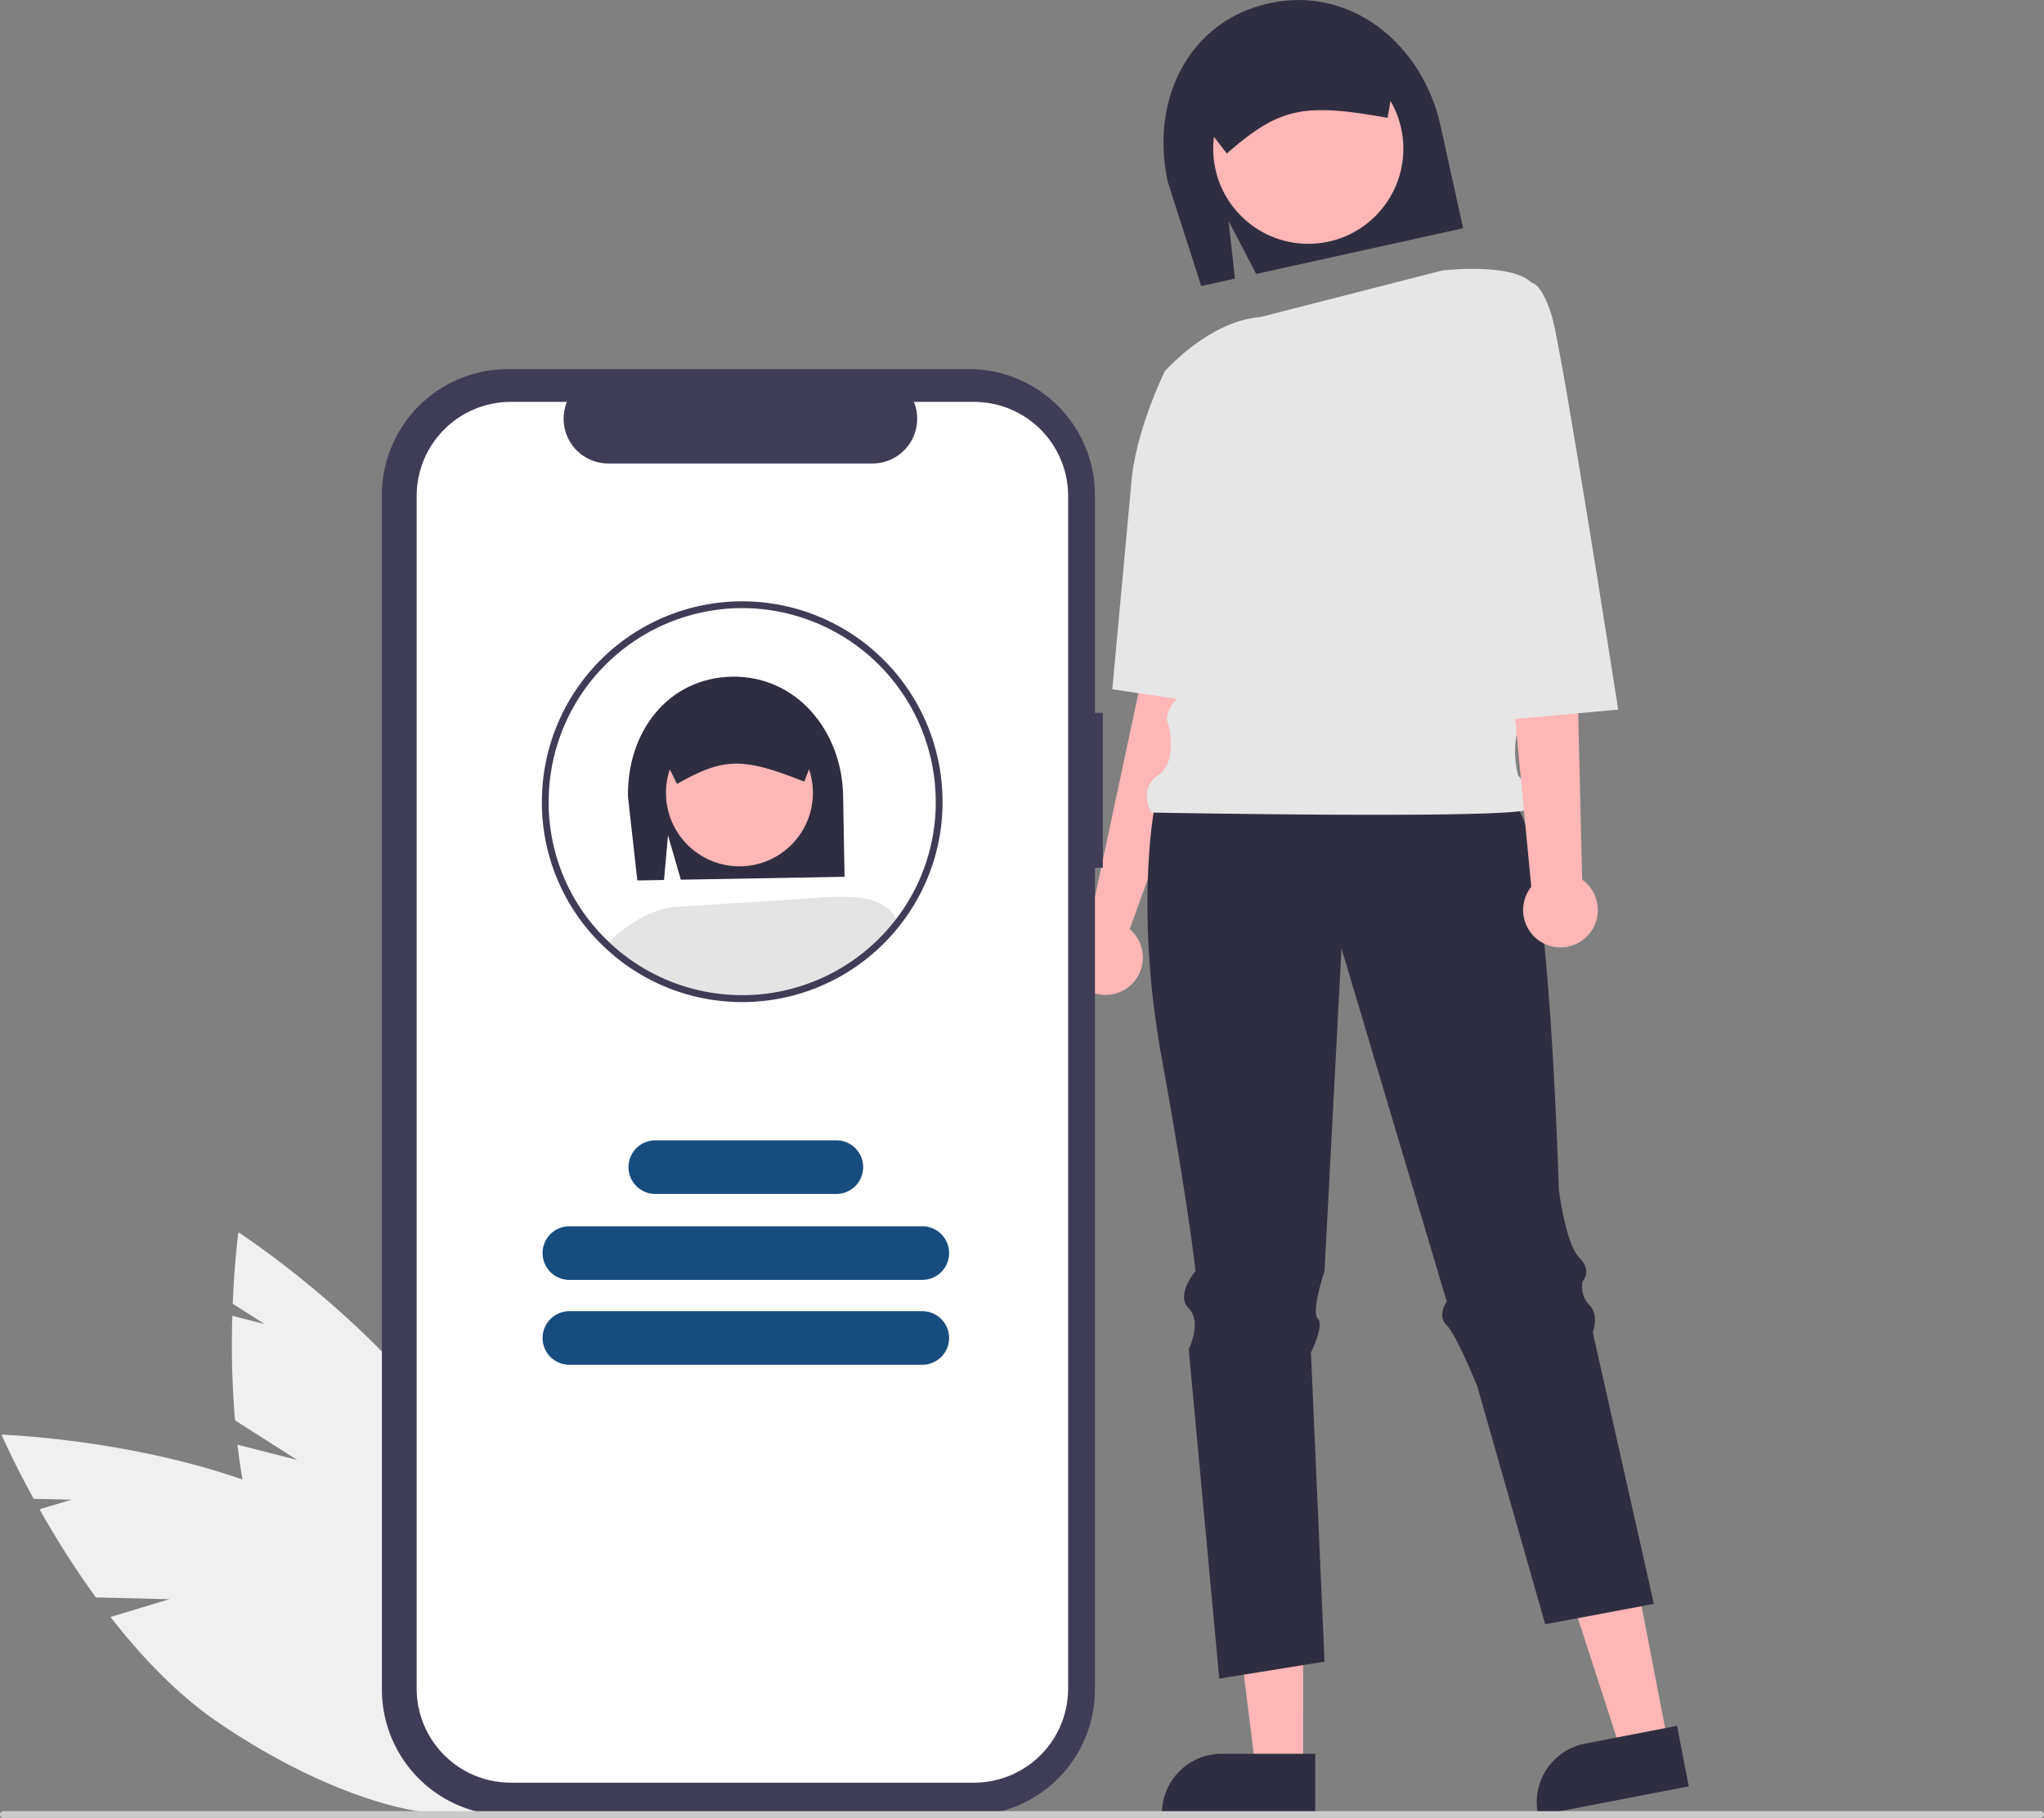 <svg data-name="Layer 1" xmlns="http://www.w3.org/2000/svg" width="602" height="535.284" viewBox="0 0 602 535.284" xmlns:xlink="http://www.w3.org/1999/xlink"><rect x="0" y="0" width="602" height="535.284" fill="#808080" stroke="none"/><path d="M386.511,612.226l-18.302-11.659a273.135,273.135,0,0,1-.787-30.776l9.494,2.426-9.37-5.969c.518-12.69,1.664-21.06,1.664-21.06s37.004,24.036,60.603,56.615L425.789,629.355l9.597-19.269a110.505,110.505,0,0,1,6.603,12.217c19.444,42.478,21.334,83.264,4.22,91.098s-46.749-20.251-66.194-62.73c-6.028-13.169-9.355-28.31-11.079-42.935Z" transform="translate(-299 -182.358)" fill="#f0f0f0"/><path d="M348.918,653.227l-21.694-.521a273.14,273.14,0,0,1-16.582-25.939l9.381-2.831-11.107-.267c-6.116-11.13-9.462-18.888-9.462-18.888s44.101,1.448,81.144,17.139l10.798,25.667-1.744-21.456a110.507,110.507,0,0,1,11.967,7.045c38.602,26.313,61.302,60.25,50.701,75.802s-50.488,6.829-89.09-19.484c-11.967-8.157-22.642-19.399-31.678-31.028Z" transform="translate(-299 -182.358)" fill="#f0f0f0"/><path d="M658.102,332.613l-17-2-6,52L619.783,454.421a10.997,10.997,0,1,0,11.933,1.505l15.386-42.313Z" transform="translate(-299 -182.358)" fill="#ffb6b6"/><polygon points="383.797 520.968 369.791 520.968 363.127 466.943 383.799 466.944 383.797 520.968" fill="#ffb6b6"/><path d="M686.369,716.903l-45.162-.002v-.571a17.579,17.579,0,0,1,17.578-17.578h.001l27.584.001Z" transform="translate(-299 -182.358)" fill="#2f2e41"/><polygon points="491.287 513.329 477.535 515.984 460.747 464.204 481.044 460.285 491.287 513.329" fill="#ffb6b6"/><path d="M796.369,708.34l-44.343,8.563-.108-.561a17.579,17.579,0,0,1,13.926-20.593l.001-0,27.083-5.23Z" transform="translate(-299 -182.358)" fill="#2f2e41"/><path d="M660.836,247.397l8.138,15.614,60.951-13.443-6.677-30.272c-5.285-23.962-26.472-41.267-50.434-35.982s-35.142,28.705-29.857,52.667l9.822,30.603,9.938-2.192Z" transform="translate(-299 -182.358)" fill="#2f2e41"/><path d="M639.102,419.613s-6,30,2,74,10,63,10,63-6,7-2,11,0,12,0,12l9,97,31-5-4-91s4-8,2-10,2-14,2-14l5-95,31,104s-3,4,0,7,9,18,9,18l20,70,32-6-18-80s2-5-1-8a7.833,7.833,0,0,1-2-7s3-3-1-7-6-20-6-20-3-107-13-113S639.102,419.613,639.102,419.613Z" transform="translate(-299 -182.358)" fill="#2f2e41"/><circle cx="385.318" cy="43.794" r="28" fill="#ffb6b6"/><path d="M723.778,261.994s20.324-2.381,26.324,3.619l-6,121s4,3,2,10a28.569,28.569,0,0,0,0,14s6,7,3,10-111,1-111,1-4-7,2-11,3-15,3-15-2-3,3-8,9-46,9-46l-13-50S655.188,276.843,670.145,275.728Z" transform="translate(-299 -182.358)" fill="#e6e6e6"/><path d="M657.594,292.301l-15.493-.688s-9,18-10,34l-5.507,59.688,35.507,5.312Z" transform="translate(-299 -182.358)" fill="#e6e6e6"/><path d="M660.33,227.541l-10.402-13.382a10.911,10.911,0,0,1,8.282-12.969l39.292-8.667a10.912,10.912,0,0,1,12.97,8.282l.021.097-2.814,16.159-.494-.088c-24.385-4.348-31.331-2.818-46.459,10.226Z" transform="translate(-299 -182.358)" fill="#2f2e41"/><path d="M764.977,441.353l-1.875-78.74-2-56-24,3,12.889,133.846a11,11,0,1,0,14.986-2.106Z" transform="translate(-299 -182.358)" fill="#ffb6b6"/><path d="M732.594,267.301l17.507-1.688s3,0,6,10,19.493,115.688,19.493,115.688l-36.493,3.312Z" transform="translate(-299 -182.358)" fill="#e6e6e6"/><path d="M623.822,392.242h-2.34V328.142a37.1,37.1,0,0,0-37.1-37.1H448.577a37.1,37.1,0,0,0-37.1,37.1V679.803a37.1,37.1,0,0,0,37.1,37.1H584.383a37.1,37.1,0,0,0,37.1-37.1V437.87h2.34Z" transform="translate(-299 -182.358)" fill="#3f3d56"/><path d="M585.88,300.694h-17.727a13.163,13.163,0,0,1-12.187,18.134H478.164a13.163,13.163,0,0,1-12.187-18.134H449.419a27.706,27.706,0,0,0-27.706,27.706V679.546a27.706,27.706,0,0,0,27.706,27.706H585.88a27.706,27.706,0,0,0,27.706-27.706h0V328.4A27.706,27.706,0,0,0,585.88,300.694Z" transform="translate(-299 -182.358)" fill="#fff"/><path d="M495.744,428.308l3.773,13.071,48.219-.851-.422-23.949c-.334-18.957-13.732-35.306-32.688-34.972s-31.009,16.36-30.675,35.317l2.754,24.681,7.862-.139Z" transform="translate(-299 -182.358)" fill="#2f2e41"/><circle cx="217.781" cy="233.455" r="21.635" fill="#ffb6b6"/><path d="M559.844,449.552l-.49,9.1a57.929,57.929,0,0,1-80.29,3.11c-.5-.44-.99-.9-1.47-1.37,3-2.98,11.28-10.34,20.47-11.02l41.44-2.61S555.204,444.922,559.844,449.552Z" transform="translate(-299 -182.358)" fill="#e4e4e4"/><path d="M540.465,400.622a8.391,8.391,0,0,0-1.49-4.63c-.1-.14-.2-.27-.3-.4a8.431,8.431,0,0,0-6.76-3.23l-15.55.28-15.54.27a8.42,8.42,0,0,0-8.25,8.55l3.7,7.45,2.13,4.28.35-.2c13.45-7.56,18.95-7.66,36.75-.63l.36.14,1.41-3.61,3.2-8.19Z" transform="translate(-299 -182.358)" fill="#2f2e41"/><path d="M563.344,454.062a58.619,58.619,0,0,1-16.06,14.18l-.97-17.38,13.53-1.31S561.465,449.552,563.344,454.062Z" transform="translate(-299 -182.358)" fill="#e4e4e4"/><path d="M517.594,477.412a58.818,58.818,0,0,1-39.194-14.902c-.51-.448-1.013-.92-1.506-1.403a58.399,58.399,0,0,1-18.3-42.694,59,59,0,0,1,118,0,58.365,58.365,0,0,1-12.462,36.266,58.956,58.956,0,0,1-46.538,22.734Zm0-116a57.065,57.065,0,0,0-57,57,56.426,56.426,0,0,0,17.689,41.255c.478.468.955.916,1.442,1.344a57.068,57.068,0,0,0,82.831-7.565,56.38,56.38,0,0,0,12.038-35.034A57.065,57.065,0,0,0,517.594,361.412Z" transform="translate(-299 -182.358)" fill="#3f3d56"/><path d="M570.634,559.209H466.696a7.892,7.892,0,1,1,0-15.784H570.634a7.892,7.892,0,1,1,0,15.784Z" transform="translate(-299 -182.358)" fill="#174c7f"/><path d="M570.634,584.209H466.696a7.892,7.892,0,1,1,0-15.784H570.634a7.892,7.892,0,1,1,0,15.784Z" transform="translate(-299 -182.358)" fill="#174c7f"/><path d="M545.331,533.906h-53.332a7.892,7.892,0,1,1,0-15.784h53.332a7.892,7.892,0,0,1,0,15.784Z" transform="translate(-299 -182.358)" fill="#174c7f"/><path d="M900,717.642H300a1,1,0,0,1,0-2H900a1,1,0,0,1,0,2Z" transform="translate(-299 -182.358)" fill="#cacaca"/></svg>

